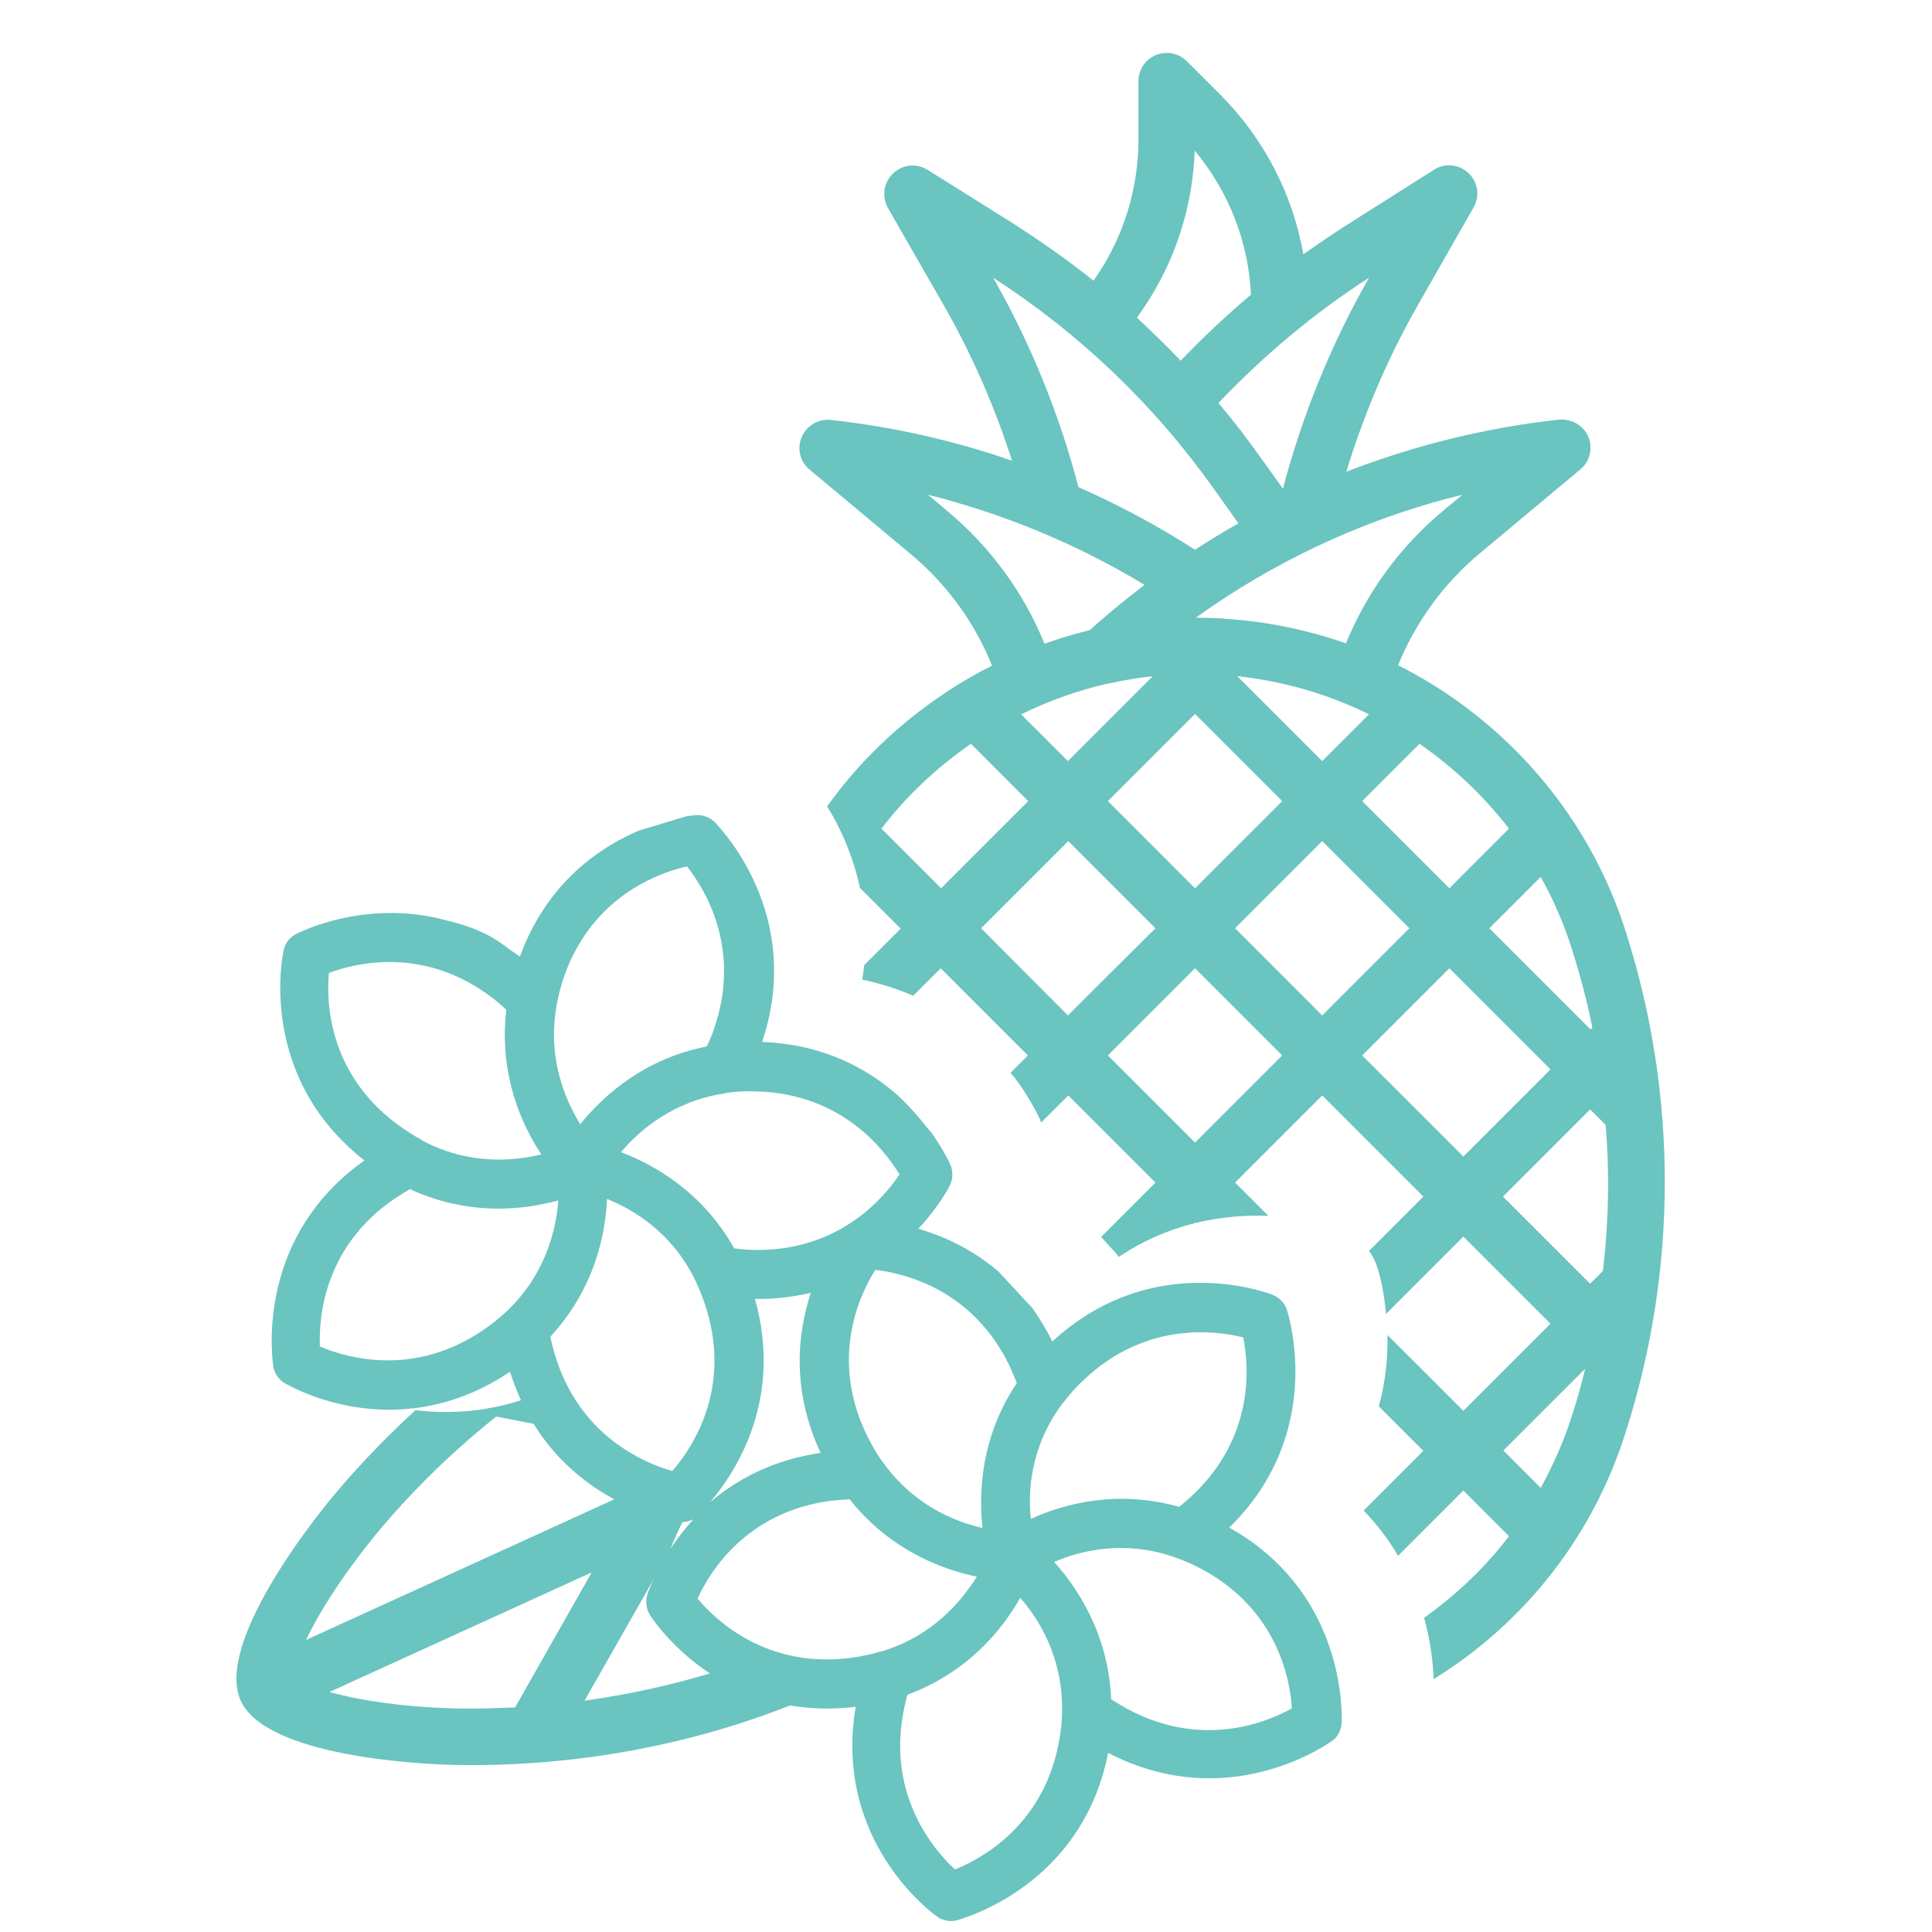 <svg xmlns="http://www.w3.org/2000/svg" width="64" height="64" viewBox="0 0 64 64" fill="none"><path d="M53.875 30.925C52.925 27.887 51.025 25.238 48.45 23.35C47.775 22.85 47.062 22.413 46.312 22.038C46.9 20.6 47.825 19.325 49.013 18.337L52.35 15.55C52.75 15.225 52.8 14.625 52.475 14.238C52.275 14 51.962 13.875 51.65 13.9C49.237 14.162 46.862 14.75 44.6 15.625C45.188 13.688 45.987 11.825 46.987 10.075L48.812 6.875C49.075 6.425 48.913 5.85 48.462 5.6C48.163 5.425 47.788 5.438 47.5 5.625L44.737 7.375C44.2 7.713 43.688 8.063 43.175 8.425C42.825 6.413 41.85 4.563 40.413 3.125L39.312 2.025C38.95 1.663 38.35 1.663 37.987 2.025C37.812 2.2 37.712 2.438 37.712 2.688V4.625C37.712 6.225 37.237 7.788 36.35 9.113L36.225 9.3C35.35 8.6 34.438 7.963 33.5 7.363L30.725 5.625C30.288 5.35 29.712 5.488 29.438 5.925C29.25 6.213 29.25 6.588 29.413 6.888L31.25 10.088C32.188 11.725 32.95 13.463 33.525 15.262C31.587 14.588 29.575 14.137 27.525 13.912C27.012 13.85 26.55 14.225 26.488 14.738C26.45 15.05 26.575 15.363 26.825 15.562L30.163 18.35C31.35 19.337 32.288 20.613 32.862 22.05C32.112 22.425 31.4 22.863 30.725 23.363C29.438 24.3 28.312 25.438 27.4 26.712C27.825 27.4 28.25 28.312 28.488 29.413L29.837 30.763L28.625 31.975C28.613 32.138 28.587 32.288 28.562 32.45C29.15 32.575 29.712 32.75 30.25 32.987L31.163 32.075L34.05 34.963L33.475 35.538C33.5 35.575 33.525 35.6 33.55 35.625L33.6 35.688L33.65 35.75C34.038 36.275 34.275 36.725 34.388 36.95C34.425 37.025 34.462 37.1 34.487 37.188L35.388 36.288L38.275 39.175L36.475 40.975L36.987 41.538L37.025 41.588C37.038 41.6 37.05 41.625 37.062 41.638C37.9 41.075 38.75 40.725 39.562 40.525L39.587 40.5L39.6 40.513C40.475 40.3 41.3 40.25 42.013 40.275L40.913 39.175L43.8 36.288L47.15 39.638L45.35 41.438C45.487 41.625 45.587 41.838 45.65 42.062C45.725 42.3 45.85 42.825 45.913 43.525L48.475 40.963L51.362 43.85L48.475 46.737L45.962 44.225C45.975 44.925 45.913 45.725 45.675 46.588L47.15 48.062L45.175 50.038C45.638 50.525 46.013 51.025 46.312 51.538L48.475 49.375L49.987 50.888C49.237 51.875 48.337 52.737 47.337 53.475C47.288 53.513 47.237 53.55 47.175 53.588C47.413 54.438 47.475 55.175 47.487 55.625C47.812 55.425 48.125 55.212 48.438 54.987C51.013 53.112 52.913 50.462 53.862 47.413C55.575 42.05 55.575 36.288 53.875 30.925ZM51.038 29.05C51.475 29.825 51.825 30.65 52.087 31.488C52.35 32.325 52.575 33.175 52.75 34.038L52.688 34.1L49.337 30.75L51.038 29.05ZM47.025 24.638C47.125 24.713 47.237 24.788 47.337 24.863C48.337 25.6 49.225 26.463 49.987 27.45L48.013 29.425L45.125 26.538L47.025 24.638ZM39.587 23.65L42.475 26.538L39.587 29.425L36.7 26.538L39.587 23.65ZM35.375 25.212L33.825 23.663C34.75 23.212 35.725 22.863 36.725 22.638H36.737C37.212 22.538 37.7 22.45 38.188 22.4L35.375 25.212ZM40.987 22.4C42.5 22.562 43.987 22.988 45.35 23.663L43.8 25.212L40.987 22.4ZM48.45 16.387L47.812 16.913C46.388 18.1 45.288 19.6 44.587 21.312C43.3 20.863 41.962 20.587 40.612 20.5C40.575 20.5 40.538 20.488 40.5 20.488C40.2 20.475 39.913 20.462 39.612 20.462C39.775 20.35 40.125 20.1 40.15 20.087C42.663 18.375 45.475 17.113 48.45 16.387ZM45.35 9.2C44.1 11.4 43.138 13.75 42.5 16.188L41.7 15.075C41.275 14.475 40.837 13.912 40.362 13.35C41.862 11.775 43.525 10.375 45.35 9.2ZM37.913 10.162C38.938 8.625 39.513 6.838 39.575 4.988C40.7 6.338 41.362 8.013 41.438 9.763C40.625 10.45 39.85 11.175 39.112 11.95C38.65 11.463 38.163 10.988 37.663 10.525L37.913 10.162ZM32.9 9.2C35.75 11.037 38.225 13.4 40.188 16.163L41.025 17.337C40.538 17.613 40.062 17.9 39.587 18.212C38.362 17.425 37.062 16.725 35.725 16.137C35.087 13.7 34.138 11.375 32.9 9.2ZM31.363 16.913L30.738 16.387C33.263 17.025 35.688 18.025 37.913 19.375C37.375 19.788 36.85 20.212 36.337 20.663L36.1 20.875C35.587 21 35.087 21.15 34.6 21.325C33.9 19.6 32.788 18.1 31.363 16.913ZM29.2 27.45C29.95 26.463 30.85 25.6 31.85 24.863C31.95 24.788 32.062 24.713 32.163 24.638L34.062 26.538L31.175 29.425L29.2 27.45ZM32.5 30.75L35.388 27.863L38.275 30.75L35.375 33.638L32.5 30.75ZM39.587 37.85L36.7 34.963L39.587 32.075L42.475 34.963L39.587 37.85ZM40.913 30.75L43.8 27.863L46.688 30.75L43.8 33.638L40.913 30.75ZM45.125 34.963L48.013 32.075L51.362 35.425L48.475 38.312L45.125 34.963ZM52.087 46.85C51.825 47.7 51.462 48.513 51.038 49.288L49.8 48.05L52.513 45.338C52.388 45.85 52.25 46.35 52.087 46.85ZM53.1 42.1L52.675 42.525L49.788 39.638L52.675 36.75L53.188 37.263C53.325 38.875 53.288 40.5 53.1 42.1Z" fill="#6AC4C0"></path><path d="M26.525 56.238C25.7 55.95 25 55.55 24.425 55.138C22.613 55.763 20.875 56.125 19.363 56.338L22.188 51.375C22.2 51.35 22.2 51.338 22.212 51.313C22.3 51.075 22.475 50.65 22.762 50.125C22.275 49.95 21.712 49.688 21.125 49.313L10.137 54.325C10.588 53.388 11.4 52.075 12.675 50.563C13.45 49.65 14.713 48.3 16.438 46.925L19.062 47.438C18.738 47.025 18.438 46.563 18.175 46.025C16.55 46.775 15 46.863 13.762 46.713C12.537 47.838 11.6 48.875 10.963 49.65C10.312 50.438 7.125 54.475 7.975 56.338C8.825 58.2 13.963 58.438 14.988 58.463C17.325 58.525 21.863 58.313 26.712 56.275C26.637 56.275 26.575 56.263 26.525 56.238ZM15.412 56.6C13.438 56.575 11.912 56.325 10.912 56.05L19.6 52.088L17.062 56.563C16.425 56.588 15.875 56.6 15.412 56.6Z" fill="#6AC4C0"></path><path d="M44.446 57.016C44.458 56.304 44.358 52.641 40.721 50.604C43.696 47.691 42.846 44.129 42.646 43.441C42.583 43.191 42.396 42.991 42.158 42.891C41.996 42.829 38.171 41.379 34.858 44.441C34.658 44.029 34.433 43.666 34.196 43.329L33.083 42.129C32.196 41.366 31.233 40.941 30.421 40.704C31.096 39.979 31.433 39.341 31.458 39.279C31.458 39.266 31.471 39.266 31.471 39.254C31.583 39.016 31.571 38.754 31.458 38.529C31.371 38.341 31.171 37.966 30.833 37.491C30.608 37.254 30.396 36.904 29.746 36.291C28.746 35.404 27.283 34.591 25.246 34.516C26.571 30.566 24.196 27.791 23.708 27.266C23.533 27.079 23.283 26.979 23.021 27.004C22.996 27.004 22.896 27.016 22.733 27.041L21.158 27.516C19.821 28.091 18.108 29.266 17.221 31.691C17.108 31.604 16.996 31.529 16.883 31.454C16.371 31.054 15.871 30.754 14.796 30.491C12.383 29.829 10.346 30.679 9.858 30.916C9.621 31.016 9.446 31.229 9.396 31.479C9.358 31.654 8.521 35.654 12.071 38.441C8.671 40.854 8.958 44.504 9.046 45.216C9.071 45.466 9.221 45.704 9.446 45.829C9.496 45.854 9.846 46.054 10.421 46.266C11.758 46.741 14.271 47.204 16.896 45.441C18.246 49.754 22.283 50.391 22.458 50.416C22.633 50.441 22.808 50.404 22.971 50.329C22.021 51.366 21.583 52.429 21.458 52.779C21.371 53.016 21.396 53.291 21.533 53.504C21.596 53.604 22.758 55.391 25.058 56.204C25.971 56.529 27.071 56.691 28.346 56.541C27.596 60.991 30.896 63.391 31.046 63.491C31.108 63.541 31.171 63.566 31.246 63.591C31.421 63.654 31.596 63.654 31.771 63.591C32.458 63.379 35.908 62.154 36.708 58.066C37.046 58.241 37.383 58.391 37.721 58.504C41.221 59.741 44.021 57.754 44.146 57.654C44.158 57.641 44.171 57.641 44.183 57.629C44.333 57.504 44.446 57.266 44.446 57.016ZM35.208 46.479C35.208 46.479 35.208 46.466 35.221 46.466L35.233 46.454C35.433 46.191 35.646 45.941 35.896 45.716C37.958 43.754 40.283 44.079 41.183 44.304C41.383 45.279 41.546 47.591 39.521 49.516C39.371 49.654 39.221 49.791 39.058 49.916C36.983 49.329 35.208 49.829 34.146 50.316C34.046 49.366 34.146 47.879 35.208 46.479ZM28.996 42.066C29.983 42.179 32.233 42.729 33.446 45.254C33.533 45.441 33.608 45.629 33.683 45.816C32.483 47.604 32.421 49.454 32.546 50.616C31.621 50.404 30.246 49.854 29.233 48.416L29.221 48.404C29.221 48.404 29.221 48.391 29.208 48.391C29.021 48.129 28.858 47.829 28.708 47.529C27.471 44.966 28.496 42.854 28.996 42.066ZM24.058 36.204H24.071C24.396 36.154 24.721 36.141 25.058 36.154C27.858 36.229 29.271 38.041 29.796 38.904C29.283 39.679 27.771 41.479 24.933 41.404C24.733 41.404 24.521 41.379 24.321 41.354C23.271 39.479 21.658 38.579 20.571 38.166C21.183 37.441 22.308 36.466 24.033 36.216C24.046 36.204 24.046 36.204 24.058 36.204ZM10.896 32.229C11.833 31.879 14.083 31.354 16.308 33.054C16.471 33.179 16.633 33.316 16.771 33.454C16.521 35.591 17.283 37.266 17.933 38.241C17.008 38.466 15.533 38.604 13.983 37.779C13.983 37.779 13.971 37.779 13.971 37.766C13.971 37.766 13.958 37.766 13.958 37.754C13.671 37.604 13.396 37.416 13.121 37.216C10.858 35.504 10.808 33.154 10.896 32.229ZM16.833 43.391L16.821 43.404C16.821 43.404 16.808 43.404 16.808 43.416C16.571 43.641 16.308 43.854 16.033 44.041C13.696 45.654 11.446 44.966 10.596 44.604C10.558 43.604 10.746 41.304 13.058 39.716C13.233 39.604 13.408 39.491 13.583 39.391C13.783 39.491 13.996 39.566 14.196 39.641C15.921 40.254 17.483 40.041 18.496 39.766C18.421 40.729 18.083 42.179 16.833 43.391ZM19.221 37.241C18.721 36.429 18.133 35.066 18.433 33.341V33.329V33.316C18.496 33.004 18.571 32.679 18.683 32.354C19.521 29.966 21.371 29.104 22.408 28.791C22.458 28.779 22.496 28.766 22.546 28.754C22.621 28.729 22.696 28.716 22.758 28.704C23.383 29.491 24.571 31.466 23.646 34.104C23.583 34.304 23.496 34.491 23.408 34.666C21.308 35.079 19.958 36.329 19.221 37.241ZM22.271 48.729C21.383 48.479 19.196 47.591 18.383 44.879C18.321 44.679 18.271 44.479 18.233 44.279C19.696 42.691 20.058 40.891 20.108 39.716C20.983 40.066 22.258 40.829 23.021 42.391C23.033 42.404 23.033 42.429 23.046 42.441C23.183 42.741 23.308 43.054 23.408 43.379C24.221 46.066 22.921 47.979 22.271 48.729ZM25.008 43.029C25.683 43.041 26.296 42.954 26.858 42.829C26.421 44.166 26.208 46.029 27.183 48.129C25.583 48.366 24.396 49.016 23.521 49.766C24.383 48.754 25.946 46.354 25.008 43.029ZM29.208 54.704H29.196H29.183C28.871 54.804 28.546 54.866 28.208 54.916C25.396 55.291 23.696 53.666 23.108 52.954C23.521 52.041 24.746 50.079 27.521 49.716C27.733 49.691 27.933 49.679 28.146 49.666C29.133 50.916 30.346 51.591 31.371 51.954C31.721 52.079 32.058 52.166 32.358 52.229C31.846 53.054 30.896 54.191 29.208 54.704ZM31.633 61.929C30.958 61.304 29.408 59.516 29.921 56.741C29.958 56.541 30.008 56.341 30.058 56.141C32.083 55.391 33.221 53.954 33.796 52.929C34.421 53.641 35.196 54.891 35.183 56.629C35.183 56.641 35.183 56.666 35.183 56.679C35.183 57.004 35.146 57.341 35.083 57.679C34.583 60.441 32.558 61.554 31.633 61.929ZM37.333 56.604C37.158 56.504 36.983 56.404 36.808 56.291C36.721 54.141 35.696 52.604 34.921 51.741C35.796 51.366 37.233 51.004 38.896 51.579H38.908C38.908 51.579 38.921 51.579 38.921 51.591C39.221 51.691 39.533 51.829 39.833 51.991C42.296 53.329 42.733 55.591 42.796 56.591C41.996 57.041 39.833 57.954 37.333 56.604Z" fill="#6AC4C0"></path></svg>